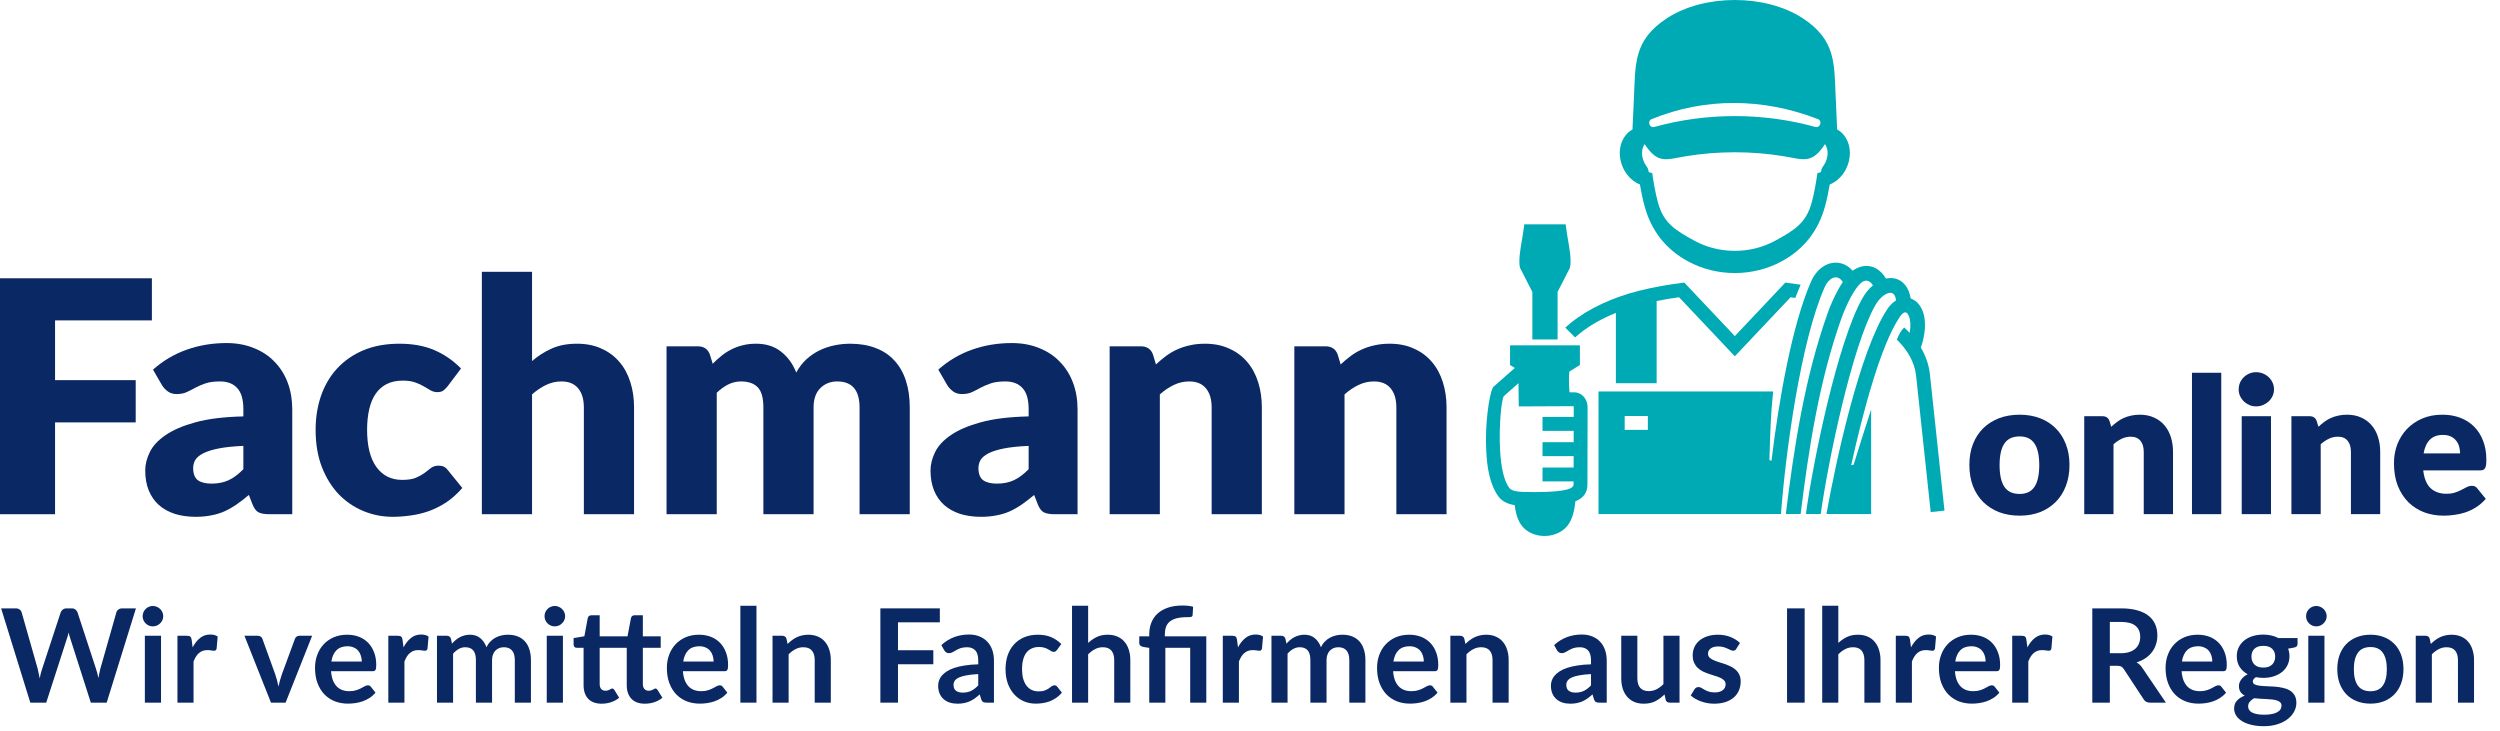 <svg xmlns="http://www.w3.org/2000/svg" width="229" height="67" viewBox="0 0 229 67" fill="none"><path d="M184.997 37.986C185.677 37.986 186.297 38.093 186.857 38.306C187.417 38.52 187.895 38.825 188.293 39.223C188.697 39.621 189.009 40.106 189.228 40.677C189.453 41.242 189.565 41.88 189.565 42.589C189.565 43.304 189.453 43.95 189.228 44.527C189.009 45.098 188.697 45.586 188.293 45.989C187.895 46.387 187.417 46.696 186.857 46.915C186.297 47.129 185.677 47.235 184.997 47.235C184.31 47.235 183.684 47.129 183.119 46.915C182.56 46.696 182.075 46.387 181.666 45.989C181.262 45.586 180.947 45.098 180.722 44.527C180.503 43.95 180.394 43.304 180.394 42.589C180.394 41.88 180.503 41.242 180.722 40.677C180.947 40.106 181.262 39.621 181.666 39.223C182.075 38.825 182.56 38.52 183.119 38.306C183.684 38.093 184.31 37.986 184.997 37.986ZM184.997 45.245C185.614 45.245 186.067 45.029 186.355 44.596C186.649 44.158 186.796 43.495 186.796 42.606C186.796 41.718 186.649 41.057 186.355 40.625C186.067 40.192 185.614 39.976 184.997 39.976C184.362 39.976 183.898 40.192 183.604 40.625C183.31 41.057 183.162 41.718 183.162 42.606C183.162 43.495 183.31 44.158 183.604 44.596C183.898 45.029 184.362 45.245 184.997 45.245Z" fill="#0A2863"></path><path d="M193.39 39.093C193.563 38.932 193.742 38.782 193.927 38.644C194.111 38.505 194.308 38.39 194.515 38.297C194.729 38.199 194.957 38.124 195.199 38.072C195.447 38.015 195.715 37.986 196.003 37.986C196.494 37.986 196.926 38.072 197.301 38.245C197.682 38.413 198.002 38.649 198.262 38.955C198.521 39.255 198.717 39.615 198.85 40.037C198.983 40.452 199.049 40.905 199.049 41.395V47.097H196.367V41.395C196.367 40.957 196.266 40.616 196.064 40.374C195.862 40.126 195.565 40.002 195.173 40.002C194.879 40.002 194.602 40.065 194.342 40.192C194.088 40.313 193.84 40.481 193.598 40.694V47.097H190.916V38.124H192.577C192.912 38.124 193.131 38.274 193.235 38.574L193.39 39.093Z" fill="#0A2863"></path><path d="M203.467 34.144V47.097H200.785V34.144H203.467Z" fill="#0A2863"></path><path d="M208.023 38.124V47.097H205.341V38.124H208.023ZM208.3 35.667C208.3 35.881 208.256 36.082 208.17 36.273C208.083 36.457 207.965 36.622 207.815 36.766C207.665 36.904 207.489 37.017 207.287 37.103C207.091 37.184 206.881 37.224 206.656 37.224C206.437 37.224 206.232 37.184 206.041 37.103C205.851 37.017 205.681 36.904 205.531 36.766C205.387 36.622 205.271 36.457 205.185 36.273C205.104 36.082 205.064 35.881 205.064 35.667C205.064 35.448 205.104 35.243 205.185 35.053C205.271 34.862 205.387 34.695 205.531 34.551C205.681 34.407 205.851 34.294 206.041 34.214C206.232 34.133 206.437 34.092 206.656 34.092C206.881 34.092 207.091 34.133 207.287 34.214C207.489 34.294 207.665 34.407 207.815 34.551C207.965 34.695 208.083 34.862 208.17 35.053C208.256 35.243 208.3 35.448 208.3 35.667Z" fill="#0A2863"></path><path d="M212.368 39.093C212.541 38.932 212.72 38.782 212.905 38.644C213.089 38.505 213.285 38.39 213.493 38.297C213.706 38.199 213.934 38.124 214.176 38.072C214.424 38.015 214.693 37.986 214.981 37.986C215.471 37.986 215.904 38.072 216.279 38.245C216.66 38.413 216.98 38.649 217.239 38.955C217.499 39.255 217.695 39.615 217.828 40.037C217.96 40.452 218.027 40.905 218.027 41.395V47.097H215.345V41.395C215.345 40.957 215.244 40.616 215.042 40.374C214.84 40.126 214.543 40.002 214.15 40.002C213.856 40.002 213.579 40.065 213.32 40.192C213.066 40.313 212.818 40.481 212.576 40.694V47.097H209.894V38.124H211.555C211.889 38.124 212.109 38.274 212.212 38.574L212.368 39.093Z" fill="#0A2863"></path><path d="M225.343 41.533C225.343 41.32 225.315 41.112 225.257 40.91C225.205 40.709 225.116 40.53 224.989 40.374C224.867 40.212 224.706 40.083 224.504 39.985C224.302 39.887 224.057 39.838 223.769 39.838C223.261 39.838 222.863 39.985 222.575 40.279C222.286 40.567 222.096 40.985 222.004 41.533H225.343ZM221.969 43.091C222.055 43.841 222.283 44.386 222.652 44.726C223.022 45.061 223.498 45.228 224.08 45.228C224.392 45.228 224.66 45.191 224.885 45.115C225.11 45.041 225.309 44.957 225.482 44.865C225.661 44.772 225.822 44.689 225.966 44.614C226.116 44.539 226.272 44.501 226.434 44.501C226.647 44.501 226.808 44.579 226.918 44.735L227.697 45.695C227.42 46.012 227.12 46.272 226.797 46.474C226.48 46.67 226.151 46.826 225.811 46.941C225.476 47.051 225.139 47.126 224.798 47.166C224.464 47.212 224.144 47.235 223.838 47.235C223.209 47.235 222.618 47.134 222.064 46.932C221.516 46.725 221.034 46.419 220.619 46.015C220.21 45.611 219.884 45.11 219.641 44.51C219.405 43.91 219.287 43.212 219.287 42.416C219.287 41.816 219.388 41.248 219.59 40.711C219.797 40.175 220.091 39.705 220.472 39.301C220.859 38.897 221.323 38.577 221.865 38.341C222.413 38.104 223.03 37.986 223.717 37.986C224.311 37.986 224.853 38.078 225.343 38.263C225.839 38.447 226.263 38.716 226.615 39.068C226.973 39.419 227.25 39.852 227.446 40.365C227.648 40.873 227.749 41.45 227.749 42.096C227.749 42.298 227.74 42.462 227.723 42.589C227.705 42.716 227.674 42.817 227.628 42.892C227.581 42.967 227.518 43.019 227.437 43.048C227.362 43.076 227.264 43.091 227.143 43.091H221.969Z" fill="#0A2863"></path><path d="M5.043 29.348V34.821H12.43V38.692H5.043V47.102H0V25.491H13.913V29.348H5.043Z" fill="#0A2863"></path><path d="M22.292 40.843C21.372 40.883 20.616 40.962 20.023 41.08C19.429 41.199 18.96 41.347 18.613 41.525C18.267 41.703 18.025 41.906 17.887 42.133C17.758 42.361 17.694 42.608 17.694 42.875C17.694 43.399 17.837 43.77 18.124 43.987C18.411 44.195 18.831 44.299 19.385 44.299C19.978 44.299 20.497 44.195 20.942 43.987C21.387 43.78 21.837 43.444 22.292 42.979V40.843ZM14.015 33.857C14.945 33.036 15.973 32.428 17.101 32.032C18.238 31.627 19.454 31.424 20.749 31.424C21.679 31.424 22.514 31.578 23.256 31.884C24.008 32.181 24.64 32.601 25.155 33.145C25.679 33.679 26.079 34.317 26.356 35.058C26.633 35.8 26.771 36.611 26.771 37.491V47.102H24.665C24.23 47.102 23.899 47.043 23.671 46.924C23.454 46.806 23.271 46.558 23.123 46.183L22.796 45.337C22.411 45.663 22.04 45.95 21.684 46.197C21.328 46.445 20.957 46.657 20.571 46.835C20.196 47.003 19.79 47.127 19.355 47.206C18.93 47.295 18.455 47.34 17.931 47.34C17.229 47.34 16.591 47.251 16.018 47.073C15.444 46.885 14.955 46.613 14.549 46.257C14.154 45.901 13.847 45.461 13.63 44.937C13.412 44.403 13.303 43.79 13.303 43.097C13.303 42.544 13.442 41.985 13.719 41.421C13.996 40.848 14.475 40.329 15.158 39.864C15.84 39.389 16.759 38.994 17.916 38.677C19.073 38.361 20.532 38.183 22.292 38.143V37.491C22.292 36.591 22.104 35.943 21.728 35.548C21.362 35.142 20.838 34.94 20.156 34.94C19.612 34.94 19.167 34.999 18.821 35.118C18.475 35.236 18.163 35.37 17.887 35.518C17.62 35.666 17.358 35.8 17.101 35.919C16.843 36.037 16.537 36.096 16.181 36.096C15.864 36.096 15.598 36.017 15.38 35.859C15.162 35.701 14.984 35.513 14.846 35.296L14.015 33.857Z" fill="#0A2863"></path><path d="M41.013 35.37C40.874 35.538 40.741 35.671 40.612 35.77C40.484 35.869 40.301 35.919 40.064 35.919C39.836 35.919 39.629 35.864 39.441 35.755C39.263 35.647 39.06 35.528 38.833 35.399C38.605 35.261 38.338 35.137 38.032 35.029C37.725 34.92 37.344 34.865 36.889 34.865C36.326 34.865 35.836 34.969 35.421 35.177C35.016 35.385 34.679 35.681 34.413 36.067C34.145 36.453 33.948 36.927 33.819 37.491C33.691 38.044 33.626 38.672 33.626 39.374C33.626 40.848 33.908 41.98 34.472 42.771C35.045 43.562 35.831 43.958 36.83 43.958C37.364 43.958 37.784 43.894 38.091 43.765C38.407 43.627 38.674 43.478 38.892 43.32C39.109 43.152 39.307 42.999 39.485 42.86C39.673 42.722 39.905 42.653 40.182 42.653C40.548 42.653 40.825 42.786 41.013 43.053L42.348 44.699C41.873 45.243 41.374 45.688 40.85 46.034C40.326 46.371 39.787 46.638 39.233 46.835C38.689 47.023 38.14 47.152 37.587 47.221C37.033 47.3 36.494 47.34 35.97 47.34C35.031 47.34 34.131 47.162 33.27 46.806C32.42 46.45 31.668 45.935 31.016 45.263C30.373 44.581 29.859 43.745 29.473 42.756C29.098 41.767 28.91 40.64 28.91 39.374C28.91 38.267 29.073 37.234 29.399 36.275C29.735 35.306 30.225 34.47 30.867 33.768C31.52 33.056 32.321 32.497 33.27 32.092C34.23 31.686 35.337 31.484 36.593 31.484C37.799 31.484 38.857 31.676 39.767 32.062C40.677 32.448 41.498 33.011 42.229 33.753L41.013 35.37Z" fill="#0A2863"></path><path d="M48.736 33.071C49.289 32.596 49.888 32.215 50.53 31.929C51.183 31.632 51.959 31.484 52.859 31.484C53.7 31.484 54.441 31.632 55.084 31.929C55.737 32.215 56.285 32.621 56.73 33.145C57.175 33.659 57.511 34.277 57.739 34.999C57.966 35.711 58.08 36.487 58.08 37.328V47.102H53.482V37.328C53.482 36.576 53.309 35.993 52.963 35.577C52.617 35.152 52.108 34.94 51.435 34.94C50.931 34.94 50.456 35.048 50.011 35.266C49.576 35.474 49.151 35.76 48.736 36.126V47.102H44.138V24.898H48.736V33.071Z" fill="#0A2863"></path><path d="M61.056 47.102V31.721H63.904C64.477 31.721 64.853 31.978 65.031 32.492L65.283 33.323C65.54 33.056 65.807 32.814 66.084 32.596C66.361 32.369 66.658 32.176 66.974 32.018C67.3 31.849 67.647 31.721 68.012 31.632C68.388 31.533 68.799 31.484 69.243 31.484C70.173 31.484 70.939 31.726 71.543 32.21C72.156 32.685 72.62 33.323 72.937 34.124C73.194 33.649 73.505 33.244 73.871 32.907C74.247 32.571 74.647 32.299 75.073 32.092C75.508 31.884 75.963 31.731 76.437 31.632C76.922 31.533 77.401 31.484 77.876 31.484C78.756 31.484 79.537 31.617 80.22 31.884C80.902 32.141 81.471 32.522 81.925 33.026C82.39 33.521 82.741 34.134 82.978 34.865C83.216 35.587 83.334 36.408 83.334 37.328V47.102H78.736V37.328C78.736 35.736 78.054 34.94 76.689 34.94C76.067 34.94 75.547 35.147 75.132 35.563C74.727 35.968 74.524 36.556 74.524 37.328V47.102H69.926V37.328C69.926 36.448 69.753 35.83 69.407 35.474C69.061 35.118 68.551 34.94 67.879 34.94C67.464 34.94 67.068 35.033 66.692 35.221C66.326 35.409 65.98 35.661 65.654 35.978V47.102H61.056Z" fill="#0A2863"></path><path d="M94.224 40.843C93.304 40.883 92.548 40.962 91.955 41.08C91.361 41.199 90.892 41.347 90.546 41.525C90.2 41.703 89.957 41.906 89.819 42.133C89.69 42.361 89.626 42.608 89.626 42.875C89.626 43.399 89.769 43.77 90.056 43.987C90.343 44.195 90.763 44.299 91.317 44.299C91.91 44.299 92.429 44.195 92.874 43.987C93.319 43.78 93.769 43.444 94.224 42.979V40.843ZM85.948 33.857C86.877 33.036 87.905 32.428 89.033 32.032C90.17 31.627 91.386 31.424 92.681 31.424C93.611 31.424 94.447 31.578 95.188 31.884C95.94 32.181 96.573 32.601 97.087 33.145C97.611 33.679 98.011 34.317 98.288 35.058C98.565 35.8 98.704 36.611 98.704 37.491V47.102H96.597C96.162 47.102 95.831 47.043 95.603 46.924C95.386 46.806 95.203 46.558 95.055 46.183L94.728 45.337C94.343 45.663 93.972 45.95 93.616 46.197C93.26 46.445 92.889 46.657 92.504 46.835C92.128 47.003 91.722 47.127 91.287 47.206C90.862 47.295 90.387 47.34 89.863 47.34C89.161 47.34 88.523 47.251 87.95 47.073C87.376 46.885 86.887 46.613 86.481 46.257C86.086 45.901 85.779 45.461 85.562 44.937C85.344 44.403 85.236 43.79 85.236 43.097C85.236 42.544 85.374 41.985 85.651 41.421C85.928 40.848 86.407 40.329 87.09 39.864C87.772 39.389 88.692 38.994 89.848 38.677C91.005 38.361 92.464 38.183 94.224 38.143V37.491C94.224 36.591 94.036 35.943 93.66 35.548C93.294 35.142 92.77 34.94 92.088 34.94C91.544 34.94 91.099 34.999 90.753 35.118C90.407 35.236 90.096 35.37 89.819 35.518C89.552 35.666 89.29 35.8 89.033 35.919C88.776 36.037 88.469 36.096 88.113 36.096C87.797 36.096 87.53 36.017 87.312 35.859C87.094 35.701 86.916 35.513 86.778 35.296L85.948 33.857Z" fill="#0A2863"></path><path d="M105.885 33.382C106.181 33.105 106.488 32.848 106.804 32.611C107.121 32.374 107.457 32.176 107.813 32.018C108.179 31.849 108.569 31.721 108.985 31.632C109.41 31.533 109.87 31.484 110.364 31.484C111.205 31.484 111.946 31.632 112.589 31.929C113.242 32.215 113.791 32.621 114.235 33.145C114.68 33.659 115.017 34.277 115.244 34.999C115.472 35.711 115.585 36.487 115.585 37.328V47.102H110.987V37.328C110.987 36.576 110.814 35.993 110.468 35.577C110.122 35.152 109.613 34.94 108.94 34.94C108.436 34.94 107.961 35.048 107.516 35.266C107.081 35.474 106.656 35.76 106.241 36.126V47.102H101.643V31.721H104.49C105.064 31.721 105.44 31.978 105.618 32.492L105.885 33.382Z" fill="#0A2863"></path><path d="M122.803 33.382C123.1 33.105 123.406 32.848 123.723 32.611C124.039 32.374 124.375 32.176 124.731 32.018C125.097 31.849 125.488 31.721 125.903 31.632C126.328 31.533 126.788 31.484 127.283 31.484C128.123 31.484 128.865 31.632 129.507 31.929C130.16 32.215 130.709 32.621 131.154 33.145C131.599 33.659 131.935 34.277 132.162 34.999C132.39 35.711 132.504 36.487 132.504 37.328V47.102H127.906V37.328C127.906 36.576 127.732 35.993 127.386 35.577C127.04 35.152 126.531 34.94 125.859 34.94C125.354 34.94 124.88 35.048 124.435 35.266C124 35.474 123.574 35.76 123.159 36.126V47.102H118.561V31.721H121.409C121.982 31.721 122.358 31.978 122.536 32.492L122.803 33.382Z" fill="#0A2863"></path><path d="M12.452 55.727L9.771 64.363H8.319L6.432 58.463C6.38 58.319 6.333 58.144 6.289 57.937C6.265 58.036 6.241 58.13 6.217 58.218C6.193 58.305 6.167 58.387 6.139 58.463L4.234 64.363H2.777L0.102 55.727H1.445C1.585 55.727 1.7 55.761 1.792 55.829C1.887 55.892 1.951 55.98 1.983 56.092L3.452 61.258C3.484 61.385 3.514 61.524 3.542 61.676C3.573 61.823 3.605 61.978 3.637 62.142C3.669 61.974 3.703 61.817 3.739 61.67C3.778 61.522 3.82 61.385 3.864 61.258L5.56 56.092C5.592 56 5.654 55.916 5.745 55.841C5.841 55.765 5.956 55.727 6.092 55.727H6.564C6.703 55.727 6.816 55.761 6.904 55.829C6.992 55.897 7.057 55.984 7.101 56.092L8.791 61.258C8.875 61.504 8.95 61.789 9.018 62.112C9.07 61.797 9.128 61.512 9.191 61.258L10.661 56.092C10.684 55.992 10.744 55.906 10.84 55.835C10.939 55.763 11.057 55.727 11.192 55.727H12.452Z" fill="#0A2863"></path><path d="M14.75 58.236V64.363H13.269V58.236H14.75ZM14.953 56.45C14.953 56.577 14.928 56.697 14.876 56.808C14.824 56.92 14.754 57.017 14.667 57.101C14.583 57.184 14.483 57.252 14.368 57.304C14.253 57.352 14.129 57.376 13.998 57.376C13.87 57.376 13.749 57.352 13.633 57.304C13.522 57.252 13.425 57.184 13.341 57.101C13.257 57.017 13.19 56.92 13.138 56.808C13.09 56.697 13.066 56.577 13.066 56.45C13.066 56.319 13.09 56.195 13.138 56.08C13.19 55.964 13.257 55.865 13.341 55.781C13.425 55.697 13.522 55.632 13.633 55.584C13.749 55.532 13.87 55.506 13.998 55.506C14.129 55.506 14.253 55.532 14.368 55.584C14.483 55.632 14.583 55.697 14.667 55.781C14.754 55.865 14.824 55.964 14.876 56.08C14.928 56.195 14.953 56.319 14.953 56.45Z" fill="#0A2863"></path><path d="M17.646 59.299C17.837 58.932 18.064 58.646 18.327 58.439C18.589 58.228 18.9 58.122 19.258 58.122C19.541 58.122 19.768 58.184 19.939 58.307L19.843 59.412C19.824 59.484 19.794 59.536 19.754 59.567C19.718 59.595 19.668 59.609 19.605 59.609C19.545 59.609 19.455 59.599 19.336 59.579C19.22 59.559 19.107 59.55 18.995 59.55C18.832 59.55 18.687 59.573 18.559 59.621C18.432 59.669 18.317 59.739 18.213 59.83C18.114 59.918 18.024 60.025 17.944 60.153C17.869 60.28 17.797 60.425 17.729 60.589V64.363H16.254V58.236H17.12C17.271 58.236 17.377 58.264 17.437 58.319C17.496 58.371 17.536 58.467 17.556 58.606L17.646 59.299Z" fill="#0A2863"></path><path d="M28.591 58.236L26.16 64.363H24.822L22.391 58.236H23.61C23.721 58.236 23.813 58.261 23.884 58.313C23.96 58.365 24.01 58.431 24.034 58.51L25.216 61.783C25.28 61.974 25.336 62.161 25.384 62.344C25.431 62.528 25.473 62.711 25.509 62.894C25.549 62.711 25.593 62.528 25.64 62.344C25.688 62.161 25.746 61.974 25.814 61.783L27.02 58.51C27.048 58.431 27.098 58.365 27.169 58.313C27.241 58.261 27.326 58.236 27.426 58.236H28.591Z" fill="#0A2863"></path><path d="M33.138 60.595C33.138 60.404 33.11 60.224 33.054 60.057C33.002 59.886 32.923 59.737 32.815 59.609C32.708 59.482 32.571 59.382 32.403 59.311C32.24 59.235 32.049 59.197 31.83 59.197C31.404 59.197 31.067 59.319 30.821 59.562C30.578 59.804 30.422 60.149 30.355 60.595H33.138ZM30.325 61.484C30.349 61.799 30.405 62.072 30.492 62.303C30.58 62.53 30.695 62.719 30.839 62.87C30.982 63.017 31.151 63.129 31.346 63.205C31.545 63.276 31.764 63.312 32.003 63.312C32.242 63.312 32.447 63.284 32.618 63.228C32.794 63.173 32.945 63.111 33.072 63.043C33.204 62.976 33.317 62.914 33.413 62.858C33.512 62.802 33.608 62.775 33.699 62.775C33.823 62.775 33.914 62.82 33.974 62.912L34.398 63.449C34.235 63.641 34.052 63.802 33.849 63.933C33.645 64.061 33.432 64.164 33.209 64.244C32.991 64.319 32.766 64.373 32.535 64.405C32.308 64.437 32.087 64.453 31.872 64.453C31.446 64.453 31.05 64.383 30.683 64.244C30.317 64.1 29.998 63.891 29.728 63.617C29.457 63.338 29.244 62.995 29.089 62.589C28.933 62.179 28.856 61.706 28.856 61.168C28.856 60.75 28.923 60.358 29.059 59.992C29.194 59.621 29.387 59.301 29.638 59.03C29.893 58.755 30.201 58.538 30.564 58.379C30.93 58.22 31.342 58.14 31.8 58.14C32.186 58.14 32.543 58.202 32.869 58.325C33.196 58.449 33.476 58.63 33.711 58.869C33.946 59.104 34.129 59.394 34.261 59.741C34.396 60.083 34.464 60.475 34.464 60.917C34.464 61.14 34.44 61.291 34.392 61.371C34.344 61.447 34.253 61.484 34.117 61.484H30.325Z" fill="#0A2863"></path><path d="M36.962 59.299C37.153 58.932 37.38 58.646 37.643 58.439C37.906 58.228 38.217 58.122 38.575 58.122C38.858 58.122 39.084 58.184 39.256 58.307L39.16 59.412C39.14 59.484 39.11 59.536 39.071 59.567C39.035 59.595 38.985 59.609 38.921 59.609C38.861 59.609 38.772 59.599 38.652 59.579C38.537 59.559 38.423 59.55 38.312 59.55C38.149 59.55 38.003 59.573 37.876 59.621C37.749 59.669 37.633 59.739 37.53 59.83C37.43 59.918 37.34 60.025 37.261 60.153C37.185 60.28 37.114 60.425 37.046 60.589V64.363H35.571V58.236H36.437C36.588 58.236 36.694 58.264 36.753 58.319C36.813 58.371 36.853 58.467 36.873 58.606L36.962 59.299Z" fill="#0A2863"></path><path d="M40.027 64.363V58.236H40.928C41.12 58.236 41.245 58.325 41.305 58.504L41.4 58.958C41.508 58.839 41.619 58.729 41.735 58.63C41.854 58.53 41.98 58.445 42.111 58.373C42.246 58.301 42.39 58.246 42.541 58.206C42.696 58.162 42.865 58.14 43.049 58.14C43.435 58.14 43.751 58.246 43.998 58.457C44.249 58.664 44.436 58.94 44.56 59.287C44.655 59.084 44.775 58.91 44.918 58.767C45.061 58.62 45.218 58.5 45.39 58.409C45.561 58.317 45.742 58.249 45.933 58.206C46.128 58.162 46.323 58.14 46.519 58.14C46.857 58.14 47.157 58.192 47.42 58.295C47.683 58.399 47.904 58.55 48.083 58.749C48.262 58.948 48.398 59.191 48.489 59.478C48.585 59.764 48.633 60.093 48.633 60.463V64.363H47.157V60.463C47.157 60.073 47.072 59.78 46.901 59.585C46.73 59.386 46.479 59.287 46.148 59.287C45.997 59.287 45.855 59.313 45.724 59.364C45.597 59.416 45.483 59.492 45.384 59.591C45.288 59.687 45.212 59.808 45.157 59.956C45.101 60.103 45.073 60.272 45.073 60.463V64.363H43.592V60.463C43.592 60.053 43.508 59.755 43.341 59.567C43.178 59.38 42.937 59.287 42.619 59.287C42.404 59.287 42.203 59.34 42.015 59.448C41.832 59.551 41.661 59.695 41.502 59.878V64.363H40.027Z" fill="#0A2863"></path><path d="M51.564 58.236V64.363H50.083V58.236H51.564ZM51.767 56.45C51.767 56.577 51.741 56.697 51.689 56.808C51.637 56.92 51.568 57.017 51.48 57.101C51.397 57.184 51.297 57.252 51.181 57.304C51.066 57.352 50.943 57.376 50.811 57.376C50.684 57.376 50.562 57.352 50.447 57.304C50.335 57.252 50.238 57.184 50.154 57.101C50.071 57.017 50.003 56.92 49.951 56.808C49.903 56.697 49.88 56.577 49.88 56.45C49.88 56.319 49.903 56.195 49.951 56.08C50.003 55.964 50.071 55.865 50.154 55.781C50.238 55.697 50.335 55.632 50.447 55.584C50.562 55.532 50.684 55.506 50.811 55.506C50.943 55.506 51.066 55.532 51.181 55.584C51.297 55.632 51.397 55.697 51.48 55.781C51.568 55.865 51.637 55.964 51.689 56.08C51.741 56.195 51.767 56.319 51.767 56.45Z" fill="#0A2863"></path><path d="M55.11 64.459C54.577 64.459 54.166 64.309 53.88 64.011C53.597 63.708 53.456 63.292 53.456 62.763V59.34H52.829C52.749 59.34 52.681 59.315 52.626 59.263C52.57 59.211 52.542 59.133 52.542 59.03V58.445L53.528 58.283L53.838 56.611C53.858 56.532 53.896 56.47 53.952 56.426C54.007 56.382 54.079 56.36 54.166 56.36H54.931V58.289H57.481L57.798 56.611C57.818 56.532 57.853 56.47 57.905 56.426C57.961 56.382 58.035 56.36 58.126 56.36H58.885V58.289H60.521V59.34H58.885V62.661C58.885 62.852 58.932 63.002 59.028 63.109C59.123 63.217 59.253 63.27 59.416 63.27C59.504 63.27 59.579 63.26 59.643 63.24C59.707 63.217 59.761 63.193 59.804 63.169C59.852 63.145 59.894 63.123 59.93 63.103C59.966 63.079 60.001 63.067 60.037 63.067C60.081 63.067 60.117 63.079 60.145 63.103C60.173 63.123 60.203 63.155 60.234 63.199L60.676 63.915C60.461 64.094 60.214 64.23 59.936 64.321C59.657 64.413 59.368 64.459 59.07 64.459C58.536 64.459 58.126 64.309 57.84 64.011C57.553 63.708 57.41 63.292 57.41 62.763V59.34H54.931V62.661C54.931 62.852 54.977 63.002 55.068 63.109C55.164 63.217 55.293 63.27 55.456 63.27C55.548 63.27 55.624 63.26 55.684 63.24C55.747 63.217 55.801 63.193 55.845 63.169C55.892 63.145 55.934 63.123 55.97 63.103C56.006 63.079 56.042 63.067 56.078 63.067C56.121 63.067 56.157 63.079 56.185 63.103C56.213 63.123 56.243 63.155 56.275 63.199L56.717 63.915C56.502 64.094 56.255 64.23 55.976 64.321C55.697 64.413 55.409 64.459 55.11 64.459Z" fill="#0A2863"></path><path d="M65.367 60.595C65.367 60.404 65.339 60.224 65.284 60.057C65.232 59.886 65.152 59.737 65.045 59.609C64.937 59.482 64.8 59.382 64.632 59.311C64.469 59.235 64.278 59.197 64.059 59.197C63.633 59.197 63.297 59.319 63.05 59.562C62.807 59.804 62.652 60.149 62.584 60.595H65.367ZM62.554 61.484C62.578 61.799 62.634 62.072 62.721 62.303C62.809 62.53 62.925 62.719 63.068 62.87C63.211 63.017 63.38 63.129 63.575 63.205C63.775 63.276 63.993 63.312 64.232 63.312C64.471 63.312 64.676 63.284 64.847 63.228C65.023 63.173 65.174 63.111 65.301 63.043C65.433 62.976 65.546 62.914 65.642 62.858C65.741 62.802 65.837 62.775 65.928 62.775C66.052 62.775 66.144 62.82 66.203 62.912L66.627 63.449C66.464 63.641 66.281 63.802 66.078 63.933C65.875 64.061 65.662 64.164 65.439 64.244C65.22 64.319 64.995 64.373 64.764 64.405C64.537 64.437 64.316 64.453 64.101 64.453C63.675 64.453 63.279 64.383 62.913 64.244C62.546 64.1 62.228 63.891 61.957 63.617C61.686 63.338 61.473 62.995 61.318 62.589C61.163 62.179 61.085 61.706 61.085 61.168C61.085 60.75 61.153 60.358 61.288 59.992C61.423 59.621 61.617 59.301 61.867 59.03C62.122 58.755 62.431 58.538 62.793 58.379C63.159 58.22 63.572 58.14 64.029 58.14C64.416 58.14 64.772 58.202 65.098 58.325C65.425 58.449 65.706 58.63 65.941 58.869C66.175 59.104 66.359 59.394 66.49 59.741C66.625 60.083 66.693 60.475 66.693 60.917C66.693 61.14 66.669 61.291 66.621 61.371C66.573 61.447 66.482 61.484 66.347 61.484H62.554Z" fill="#0A2863"></path><path d="M69.293 55.488V64.363H67.818V55.488H69.293Z" fill="#0A2863"></path><path d="M72.142 58.988C72.266 58.865 72.395 58.751 72.531 58.648C72.67 58.54 72.815 58.451 72.967 58.379C73.122 58.303 73.287 58.246 73.462 58.206C73.637 58.162 73.829 58.14 74.036 58.14C74.37 58.14 74.667 58.198 74.925 58.313C75.184 58.425 75.399 58.584 75.57 58.791C75.746 58.994 75.877 59.239 75.965 59.526C76.056 59.808 76.102 60.121 76.102 60.463V64.363H74.627V60.463C74.627 60.089 74.541 59.8 74.37 59.597C74.199 59.39 73.938 59.287 73.588 59.287C73.333 59.287 73.094 59.344 72.871 59.46C72.648 59.575 72.437 59.733 72.238 59.932V64.363H70.763V58.236H71.665C71.856 58.236 71.981 58.325 72.041 58.504L72.142 58.988Z" fill="#0A2863"></path><path d="M82.255 57.005V59.562H85.492V60.846H82.255V64.363H80.642V55.727H86.089V57.005H82.255Z" fill="#0A2863"></path><path d="M89.607 61.747C89.181 61.767 88.823 61.805 88.532 61.861C88.241 61.913 88.008 61.98 87.833 62.064C87.658 62.147 87.533 62.245 87.457 62.356C87.381 62.468 87.344 62.589 87.344 62.721C87.344 62.98 87.419 63.165 87.57 63.276C87.726 63.388 87.927 63.443 88.174 63.443C88.476 63.443 88.737 63.39 88.956 63.282C89.179 63.171 89.396 63.004 89.607 62.781V61.747ZM86.227 59.09C86.931 58.445 87.779 58.122 88.771 58.122C89.129 58.122 89.45 58.182 89.732 58.301C90.015 58.417 90.254 58.58 90.449 58.791C90.644 58.998 90.791 59.247 90.891 59.538C90.995 59.828 91.046 60.147 91.046 60.493V64.363H90.377C90.238 64.363 90.13 64.343 90.055 64.303C89.979 64.26 89.919 64.174 89.876 64.047L89.744 63.605C89.589 63.744 89.438 63.867 89.29 63.975C89.143 64.079 88.99 64.166 88.831 64.238C88.671 64.309 88.5 64.363 88.317 64.399C88.138 64.439 87.939 64.459 87.72 64.459C87.461 64.459 87.222 64.425 87.003 64.357C86.784 64.285 86.595 64.18 86.436 64.041C86.276 63.901 86.153 63.728 86.065 63.521C85.978 63.314 85.934 63.073 85.934 62.798C85.934 62.643 85.96 62.49 86.012 62.339C86.063 62.183 86.147 62.036 86.263 61.897C86.382 61.757 86.535 61.626 86.722 61.502C86.909 61.379 87.138 61.272 87.409 61.18C87.684 61.088 88.002 61.015 88.365 60.959C88.727 60.899 89.141 60.863 89.607 60.852V60.493C89.607 60.083 89.519 59.78 89.344 59.585C89.169 59.386 88.916 59.287 88.586 59.287C88.347 59.287 88.148 59.315 87.989 59.37C87.833 59.426 87.696 59.49 87.576 59.562C87.457 59.629 87.347 59.691 87.248 59.747C87.152 59.802 87.045 59.83 86.925 59.83C86.822 59.83 86.734 59.804 86.663 59.753C86.591 59.697 86.533 59.633 86.489 59.562L86.227 59.09Z" fill="#0A2863"></path><path d="M96.825 59.532C96.781 59.587 96.738 59.631 96.694 59.663C96.654 59.695 96.594 59.711 96.515 59.711C96.439 59.711 96.365 59.689 96.294 59.645C96.222 59.597 96.136 59.545 96.037 59.49C95.937 59.43 95.818 59.378 95.678 59.334C95.543 59.287 95.374 59.263 95.171 59.263C94.912 59.263 94.685 59.311 94.49 59.406C94.295 59.498 94.132 59.631 94 59.806C93.873 59.981 93.777 60.194 93.714 60.445C93.65 60.692 93.618 60.973 93.618 61.287C93.618 61.614 93.652 61.905 93.72 62.159C93.791 62.414 93.893 62.629 94.024 62.804C94.156 62.976 94.315 63.107 94.502 63.199C94.689 63.286 94.9 63.33 95.135 63.33C95.37 63.33 95.559 63.302 95.702 63.246C95.85 63.187 95.973 63.123 96.073 63.055C96.172 62.984 96.258 62.92 96.329 62.864C96.405 62.804 96.489 62.775 96.58 62.775C96.7 62.775 96.789 62.82 96.849 62.912L97.273 63.449C97.11 63.641 96.933 63.802 96.742 63.933C96.55 64.061 96.351 64.164 96.144 64.244C95.941 64.319 95.73 64.373 95.511 64.405C95.296 64.437 95.081 64.453 94.866 64.453C94.488 64.453 94.132 64.383 93.797 64.244C93.463 64.1 93.17 63.893 92.919 63.623C92.668 63.352 92.469 63.021 92.322 62.631C92.179 62.237 92.107 61.789 92.107 61.287C92.107 60.837 92.171 60.422 92.298 60.039C92.43 59.653 92.621 59.321 92.872 59.042C93.122 58.759 93.433 58.538 93.803 58.379C94.174 58.22 94.6 58.14 95.081 58.14C95.539 58.14 95.939 58.214 96.282 58.361C96.628 58.508 96.939 58.719 97.213 58.994L96.825 59.532Z" fill="#0A2863"></path><path d="M99.673 58.893C99.912 58.67 100.175 58.488 100.461 58.349C100.748 58.21 101.084 58.14 101.471 58.14C101.805 58.14 102.102 58.198 102.361 58.313C102.619 58.425 102.834 58.584 103.006 58.791C103.181 58.994 103.312 59.239 103.4 59.526C103.491 59.808 103.537 60.121 103.537 60.463V64.363H102.062V60.463C102.062 60.089 101.976 59.8 101.805 59.597C101.634 59.39 101.373 59.287 101.023 59.287C100.768 59.287 100.529 59.344 100.306 59.46C100.083 59.575 99.872 59.733 99.673 59.932V64.363H98.198V55.488H99.673V58.893Z" fill="#0A2863"></path><path d="M105.271 64.363V59.346L104.739 59.263C104.624 59.239 104.53 59.199 104.459 59.143C104.391 59.084 104.357 59 104.357 58.893V58.289H105.271V58.092C105.271 57.718 105.333 57.372 105.456 57.053C105.58 56.731 105.767 56.452 106.018 56.217C106.268 55.982 106.585 55.799 106.967 55.667C107.353 55.532 107.807 55.465 108.329 55.465C108.496 55.465 108.665 55.474 108.836 55.494C109.012 55.51 109.163 55.538 109.29 55.578L109.243 56.342C109.235 56.434 109.185 56.49 109.093 56.51C109.002 56.526 108.888 56.533 108.753 56.533C108.367 56.533 108.042 56.567 107.779 56.635C107.521 56.703 107.31 56.804 107.146 56.94C106.987 57.071 106.872 57.238 106.8 57.441C106.732 57.64 106.698 57.873 106.698 58.14V58.289H110.497V64.363H109.022V59.34H106.746V64.363H105.271Z" fill="#0A2863"></path><path d="M113.4 59.299C113.591 58.932 113.818 58.646 114.081 58.439C114.344 58.228 114.654 58.122 115.013 58.122C115.296 58.122 115.522 58.184 115.694 58.307L115.598 59.412C115.578 59.484 115.548 59.536 115.509 59.567C115.473 59.595 115.423 59.609 115.359 59.609C115.299 59.609 115.21 59.599 115.09 59.579C114.975 59.559 114.862 59.55 114.75 59.55C114.587 59.55 114.441 59.573 114.314 59.621C114.187 59.669 114.071 59.739 113.968 59.83C113.868 59.918 113.779 60.025 113.699 60.153C113.623 60.28 113.552 60.425 113.484 60.589V64.363H112.009V58.236H112.875C113.026 58.236 113.132 58.264 113.191 58.319C113.251 58.371 113.291 58.467 113.311 58.606L113.4 59.299Z" fill="#0A2863"></path><path d="M116.465 64.363V58.236H117.366C117.558 58.236 117.683 58.325 117.743 58.504L117.838 58.958C117.946 58.839 118.057 58.729 118.173 58.63C118.292 58.53 118.418 58.445 118.549 58.373C118.684 58.301 118.828 58.246 118.979 58.206C119.134 58.162 119.303 58.14 119.487 58.14C119.873 58.14 120.189 58.246 120.436 58.457C120.687 58.664 120.874 58.94 120.998 59.287C121.093 59.084 121.213 58.91 121.356 58.767C121.499 58.62 121.657 58.5 121.828 58.409C121.999 58.317 122.18 58.249 122.371 58.206C122.566 58.162 122.761 58.14 122.956 58.14C123.295 58.14 123.596 58.192 123.858 58.295C124.121 58.399 124.342 58.55 124.521 58.749C124.7 58.948 124.836 59.191 124.927 59.478C125.023 59.764 125.071 60.093 125.071 60.463V64.363H123.596V60.463C123.596 60.073 123.51 59.78 123.339 59.585C123.168 59.386 122.917 59.287 122.586 59.287C122.435 59.287 122.294 59.313 122.162 59.364C122.035 59.416 121.921 59.492 121.822 59.591C121.726 59.687 121.651 59.808 121.595 59.956C121.539 60.103 121.511 60.272 121.511 60.463V64.363H120.03V60.463C120.03 60.053 119.946 59.755 119.779 59.567C119.616 59.38 119.375 59.287 119.057 59.287C118.842 59.287 118.641 59.34 118.453 59.448C118.27 59.551 118.099 59.695 117.94 59.878V64.363H116.465Z" fill="#0A2863"></path><path d="M130.421 60.595C130.421 60.404 130.393 60.224 130.337 60.057C130.285 59.886 130.206 59.737 130.098 59.609C129.991 59.482 129.853 59.382 129.686 59.311C129.523 59.235 129.332 59.197 129.113 59.197C128.687 59.197 128.35 59.319 128.103 59.562C127.86 59.804 127.705 60.149 127.637 60.595H130.421ZM127.608 61.484C127.631 61.799 127.687 62.072 127.775 62.303C127.862 62.53 127.978 62.719 128.121 62.87C128.265 63.017 128.434 63.129 128.629 63.205C128.828 63.276 129.047 63.312 129.286 63.312C129.525 63.312 129.73 63.284 129.901 63.228C130.076 63.173 130.227 63.111 130.355 63.043C130.486 62.976 130.6 62.914 130.695 62.858C130.795 62.802 130.89 62.775 130.982 62.775C131.105 62.775 131.197 62.82 131.257 62.912L131.681 63.449C131.517 63.641 131.334 63.802 131.131 63.933C130.928 64.061 130.715 64.164 130.492 64.244C130.273 64.319 130.048 64.373 129.817 64.405C129.59 64.437 129.369 64.453 129.154 64.453C128.728 64.453 128.332 64.383 127.966 64.244C127.6 64.1 127.281 63.891 127.01 63.617C126.74 63.338 126.527 62.995 126.371 62.589C126.216 62.179 126.138 61.706 126.138 61.168C126.138 60.75 126.206 60.358 126.341 59.992C126.477 59.621 126.67 59.301 126.921 59.03C127.176 58.755 127.484 58.538 127.846 58.379C128.213 58.22 128.625 58.14 129.083 58.14C129.469 58.14 129.825 58.202 130.152 58.325C130.478 58.449 130.759 58.63 130.994 58.869C131.229 59.104 131.412 59.394 131.543 59.741C131.679 60.083 131.746 60.475 131.746 60.917C131.746 61.14 131.722 61.291 131.675 61.371C131.627 61.447 131.535 61.484 131.4 61.484H127.608Z" fill="#0A2863"></path><path d="M134.233 58.988C134.356 58.865 134.486 58.751 134.621 58.648C134.761 58.54 134.906 58.451 135.057 58.379C135.212 58.303 135.378 58.246 135.553 58.206C135.728 58.162 135.919 58.14 136.126 58.14C136.461 58.14 136.757 58.198 137.016 58.313C137.275 58.425 137.49 58.584 137.661 58.791C137.836 58.994 137.968 59.239 138.055 59.526C138.147 59.808 138.193 60.121 138.193 60.463V64.363H136.717V60.463C136.717 60.089 136.632 59.8 136.461 59.597C136.289 59.39 136.029 59.287 135.678 59.287C135.423 59.287 135.185 59.344 134.962 59.46C134.739 59.575 134.528 59.733 134.329 59.932V64.363H132.853V58.236H133.755C133.946 58.236 134.072 58.325 134.131 58.504L134.233 58.988Z" fill="#0A2863"></path><path d="M145.737 61.747C145.311 61.767 144.953 61.805 144.662 61.861C144.371 61.913 144.138 61.98 143.963 62.064C143.788 62.147 143.663 62.245 143.587 62.356C143.511 62.468 143.473 62.589 143.473 62.721C143.473 62.98 143.549 63.165 143.7 63.276C143.856 63.388 144.057 63.443 144.304 63.443C144.606 63.443 144.867 63.39 145.086 63.282C145.309 63.171 145.526 63.004 145.737 62.781V61.747ZM142.357 59.09C143.061 58.445 143.909 58.122 144.901 58.122C145.259 58.122 145.58 58.182 145.862 58.301C146.145 58.417 146.384 58.58 146.579 58.791C146.774 58.998 146.921 59.247 147.021 59.538C147.125 59.828 147.176 60.147 147.176 60.493V64.363H146.507C146.368 64.363 146.261 64.343 146.185 64.303C146.109 64.26 146.05 64.174 146.006 64.047L145.874 63.605C145.719 63.744 145.568 63.867 145.42 63.975C145.273 64.079 145.12 64.166 144.961 64.238C144.801 64.309 144.63 64.363 144.447 64.399C144.268 64.439 144.069 64.459 143.85 64.459C143.591 64.459 143.352 64.425 143.133 64.357C142.914 64.285 142.725 64.18 142.566 64.041C142.406 63.901 142.283 63.728 142.195 63.521C142.108 63.314 142.064 63.073 142.064 62.798C142.064 62.643 142.09 62.49 142.142 62.339C142.193 62.183 142.277 62.036 142.392 61.897C142.512 61.757 142.665 61.626 142.852 61.502C143.039 61.379 143.268 61.272 143.539 61.18C143.814 61.088 144.132 61.015 144.495 60.959C144.857 60.899 145.271 60.863 145.737 60.852V60.493C145.737 60.083 145.649 59.78 145.474 59.585C145.299 59.386 145.046 59.287 144.716 59.287C144.477 59.287 144.278 59.315 144.118 59.37C143.963 59.426 143.826 59.49 143.706 59.562C143.587 59.629 143.477 59.691 143.378 59.747C143.282 59.802 143.175 59.83 143.055 59.83C142.952 59.83 142.864 59.804 142.793 59.753C142.721 59.697 142.663 59.633 142.619 59.562L142.357 59.09Z" fill="#0A2863"></path><path d="M153.845 58.236V64.363H152.943C152.748 64.363 152.625 64.274 152.573 64.094L152.471 63.605C152.221 63.859 151.944 64.067 151.641 64.226C151.339 64.381 150.982 64.459 150.572 64.459C150.238 64.459 149.941 64.403 149.682 64.291C149.428 64.176 149.213 64.015 149.037 63.808C148.862 63.601 148.729 63.356 148.637 63.073C148.55 62.786 148.506 62.472 148.506 62.13V58.236H149.981V62.13C149.981 62.504 150.067 62.794 150.238 63.002C150.413 63.205 150.674 63.306 151.02 63.306C151.275 63.306 151.514 63.25 151.737 63.139C151.96 63.023 152.171 62.866 152.37 62.667V58.236H153.845Z" fill="#0A2863"></path><path d="M159.046 59.43C159.007 59.494 158.965 59.54 158.921 59.567C158.877 59.591 158.821 59.603 158.754 59.603C158.682 59.603 158.604 59.583 158.521 59.544C158.441 59.504 158.348 59.46 158.24 59.412C158.133 59.36 158.009 59.315 157.87 59.275C157.734 59.235 157.573 59.215 157.386 59.215C157.095 59.215 156.866 59.277 156.699 59.4C156.536 59.524 156.454 59.685 156.454 59.884C156.454 60.015 156.496 60.127 156.58 60.218C156.667 60.306 156.781 60.384 156.92 60.451C157.064 60.519 157.225 60.581 157.404 60.636C157.583 60.688 157.764 60.746 157.947 60.81C158.135 60.873 158.318 60.947 158.497 61.031C158.676 61.11 158.835 61.214 158.975 61.341C159.118 61.465 159.231 61.614 159.315 61.789C159.403 61.964 159.447 62.175 159.447 62.422C159.447 62.717 159.393 62.989 159.285 63.24C159.182 63.487 159.026 63.702 158.819 63.885C158.612 64.064 158.356 64.206 158.049 64.309C157.746 64.409 157.396 64.459 156.998 64.459C156.787 64.459 156.58 64.439 156.377 64.399C156.178 64.363 155.985 64.311 155.797 64.244C155.614 64.176 155.443 64.096 155.284 64.005C155.129 63.913 154.991 63.814 154.872 63.706L155.212 63.145C155.256 63.077 155.308 63.025 155.367 62.989C155.427 62.954 155.503 62.936 155.594 62.936C155.686 62.936 155.772 62.962 155.851 63.013C155.935 63.065 156.03 63.121 156.138 63.181C156.245 63.24 156.371 63.296 156.514 63.348C156.661 63.4 156.847 63.425 157.07 63.425C157.245 63.425 157.394 63.406 157.517 63.366C157.645 63.322 157.748 63.266 157.828 63.199C157.912 63.131 157.971 63.053 158.007 62.966C158.047 62.874 158.067 62.781 158.067 62.685C158.067 62.542 158.023 62.424 157.936 62.333C157.852 62.241 157.738 62.161 157.595 62.094C157.456 62.026 157.294 61.966 157.111 61.914C156.932 61.859 156.747 61.799 156.556 61.735C156.369 61.672 156.184 61.598 156.001 61.514C155.821 61.427 155.66 61.317 155.517 61.186C155.377 61.054 155.264 60.893 155.176 60.702C155.093 60.511 155.051 60.28 155.051 60.009C155.051 59.758 155.101 59.52 155.2 59.293C155.3 59.066 155.445 58.869 155.636 58.701C155.831 58.53 156.072 58.395 156.359 58.295C156.649 58.192 156.984 58.14 157.362 58.14C157.784 58.14 158.168 58.21 158.515 58.349C158.861 58.488 159.15 58.672 159.381 58.898L159.046 59.43Z" fill="#0A2863"></path><path d="M165.307 64.363H163.694V55.727H165.307V64.363Z" fill="#0A2863"></path><path d="M168.389 58.893C168.628 58.67 168.891 58.488 169.177 58.349C169.464 58.21 169.801 58.14 170.187 58.14C170.521 58.14 170.818 58.198 171.077 58.313C171.335 58.425 171.55 58.584 171.722 58.791C171.897 58.994 172.028 59.239 172.116 59.526C172.207 59.808 172.253 60.121 172.253 60.463V64.363H170.778V60.463C170.778 60.089 170.692 59.8 170.521 59.597C170.35 59.39 170.089 59.287 169.739 59.287C169.484 59.287 169.245 59.344 169.022 59.46C168.799 59.575 168.588 59.733 168.389 59.932V64.363H166.914V55.488H168.389V58.893Z" fill="#0A2863"></path><path d="M175.048 59.299C175.239 58.932 175.466 58.646 175.728 58.439C175.991 58.228 176.302 58.122 176.66 58.122C176.943 58.122 177.17 58.184 177.341 58.307L177.245 59.412C177.226 59.484 177.196 59.536 177.156 59.567C177.12 59.595 177.07 59.609 177.007 59.609C176.947 59.609 176.857 59.599 176.738 59.579C176.622 59.559 176.509 59.55 176.397 59.55C176.234 59.55 176.089 59.573 175.961 59.621C175.834 59.669 175.719 59.739 175.615 59.83C175.515 59.918 175.426 60.025 175.346 60.153C175.271 60.28 175.199 60.425 175.131 60.589V64.363H173.656V58.236H174.522C174.673 58.236 174.779 58.264 174.839 58.319C174.898 58.371 174.938 58.467 174.958 58.606L175.048 59.299Z" fill="#0A2863"></path><path d="M181.885 60.595C181.885 60.404 181.857 60.224 181.801 60.057C181.749 59.886 181.67 59.737 181.562 59.609C181.455 59.482 181.317 59.382 181.15 59.311C180.987 59.235 180.796 59.197 180.577 59.197C180.151 59.197 179.814 59.319 179.567 59.562C179.325 59.804 179.169 60.149 179.102 60.595H181.885ZM179.072 61.484C179.096 61.799 179.151 62.072 179.239 62.303C179.327 62.53 179.442 62.719 179.585 62.87C179.729 63.017 179.898 63.129 180.093 63.205C180.292 63.276 180.511 63.312 180.75 63.312C180.989 63.312 181.194 63.284 181.365 63.228C181.54 63.173 181.692 63.111 181.819 63.043C181.95 62.976 182.064 62.914 182.159 62.858C182.259 62.802 182.355 62.775 182.446 62.775C182.57 62.775 182.661 62.82 182.721 62.912L183.145 63.449C182.982 63.641 182.798 63.802 182.595 63.933C182.392 64.061 182.179 64.164 181.956 64.244C181.737 64.319 181.512 64.373 181.281 64.405C181.055 64.437 180.834 64.453 180.619 64.453C180.193 64.453 179.796 64.383 179.43 64.244C179.064 64.1 178.745 63.891 178.475 63.617C178.204 63.338 177.991 62.995 177.835 62.589C177.68 62.179 177.603 61.706 177.603 61.168C177.603 60.75 177.67 60.358 177.806 59.992C177.941 59.621 178.134 59.301 178.385 59.03C178.64 58.755 178.948 58.538 179.311 58.379C179.677 58.22 180.089 58.14 180.547 58.14C180.933 58.14 181.289 58.202 181.616 58.325C181.942 58.449 182.223 58.63 182.458 58.869C182.693 59.104 182.876 59.394 183.007 59.741C183.143 60.083 183.211 60.475 183.211 60.917C183.211 61.14 183.187 61.291 183.139 61.371C183.091 61.447 182.999 61.484 182.864 61.484H179.072Z" fill="#0A2863"></path><path d="M185.709 59.299C185.9 58.932 186.127 58.646 186.39 58.439C186.653 58.228 186.963 58.122 187.322 58.122C187.604 58.122 187.831 58.184 188.002 58.307L187.907 59.412C187.887 59.484 187.857 59.536 187.817 59.567C187.781 59.595 187.732 59.609 187.668 59.609C187.608 59.609 187.519 59.599 187.399 59.579C187.284 59.559 187.17 59.55 187.059 59.55C186.896 59.55 186.75 59.573 186.623 59.621C186.495 59.669 186.38 59.739 186.276 59.83C186.177 59.918 186.087 60.025 186.008 60.153C185.932 60.28 185.86 60.425 185.793 60.589V64.363H184.318V58.236H185.184C185.335 58.236 185.44 58.264 185.5 58.319C185.56 58.371 185.6 58.467 185.62 58.606L185.709 59.299Z" fill="#0A2863"></path><path d="M194.264 59.836C194.567 59.836 194.829 59.798 195.052 59.723C195.279 59.647 195.464 59.544 195.608 59.412C195.755 59.277 195.865 59.117 195.936 58.934C196.008 58.751 196.044 58.55 196.044 58.331C196.044 57.893 195.898 57.557 195.608 57.322C195.321 57.087 194.881 56.969 194.288 56.969H193.261V59.836H194.264ZM198.397 64.363H196.946C196.671 64.363 196.472 64.256 196.348 64.041L194.533 61.276C194.465 61.172 194.389 61.098 194.306 61.054C194.226 61.011 194.107 60.989 193.948 60.989H193.261V64.363H191.654V55.727H194.288C194.873 55.727 195.375 55.789 195.793 55.912C196.215 56.032 196.559 56.201 196.826 56.42C197.097 56.639 197.296 56.902 197.423 57.208C197.551 57.511 197.615 57.845 197.615 58.212C197.615 58.502 197.571 58.777 197.483 59.036C197.4 59.295 197.276 59.53 197.113 59.741C196.954 59.952 196.755 60.137 196.516 60.296C196.281 60.455 196.012 60.581 195.709 60.672C195.813 60.732 195.908 60.804 195.996 60.887C196.084 60.967 196.163 61.062 196.235 61.174L198.397 64.363Z" fill="#0A2863"></path><path d="M202.648 60.595C202.648 60.404 202.62 60.224 202.564 60.057C202.512 59.886 202.433 59.737 202.325 59.609C202.218 59.482 202.08 59.382 201.913 59.311C201.75 59.235 201.559 59.197 201.34 59.197C200.914 59.197 200.577 59.319 200.33 59.562C200.088 59.804 199.932 60.149 199.865 60.595H202.648ZM199.835 61.484C199.859 61.799 199.914 62.072 200.002 62.303C200.09 62.53 200.205 62.719 200.348 62.87C200.492 63.017 200.661 63.129 200.856 63.205C201.055 63.276 201.274 63.312 201.513 63.312C201.752 63.312 201.957 63.284 202.128 63.228C202.303 63.173 202.455 63.111 202.582 63.043C202.713 62.976 202.827 62.914 202.922 62.858C203.022 62.802 203.117 62.775 203.209 62.775C203.332 62.775 203.424 62.82 203.484 62.912L203.908 63.449C203.745 63.641 203.561 63.802 203.358 63.933C203.155 64.061 202.942 64.164 202.719 64.244C202.5 64.319 202.275 64.373 202.044 64.405C201.818 64.437 201.597 64.453 201.382 64.453C200.956 64.453 200.559 64.383 200.193 64.244C199.827 64.1 199.508 63.891 199.237 63.617C198.967 63.338 198.754 62.995 198.598 62.589C198.443 62.179 198.366 61.706 198.366 61.168C198.366 60.75 198.433 60.358 198.569 59.992C198.704 59.621 198.897 59.301 199.148 59.03C199.403 58.755 199.711 58.538 200.074 58.379C200.44 58.22 200.852 58.14 201.31 58.14C201.696 58.14 202.052 58.202 202.379 58.325C202.705 58.449 202.986 58.63 203.221 58.869C203.456 59.104 203.639 59.394 203.77 59.741C203.906 60.083 203.973 60.475 203.973 60.917C203.973 61.14 203.95 61.291 203.902 61.371C203.854 61.447 203.762 61.484 203.627 61.484H199.835Z" fill="#0A2863"></path><path d="M207.32 61.15C207.503 61.15 207.663 61.126 207.798 61.078C207.933 61.027 208.045 60.957 208.132 60.869C208.224 60.782 208.292 60.676 208.335 60.553C208.383 60.429 208.407 60.294 208.407 60.147C208.407 59.844 208.315 59.605 208.132 59.43C207.953 59.251 207.682 59.161 207.32 59.161C206.958 59.161 206.685 59.251 206.502 59.43C206.323 59.605 206.233 59.844 206.233 60.147C206.233 60.29 206.255 60.423 206.299 60.547C206.347 60.67 206.414 60.778 206.502 60.869C206.593 60.957 206.707 61.027 206.842 61.078C206.982 61.126 207.141 61.15 207.32 61.15ZM208.986 64.638C208.986 64.518 208.951 64.421 208.879 64.345C208.807 64.27 208.71 64.212 208.586 64.172C208.463 64.128 208.317 64.096 208.15 64.076C207.987 64.057 207.812 64.043 207.625 64.035C207.442 64.023 207.25 64.013 207.051 64.005C206.856 63.997 206.665 63.981 206.478 63.957C206.315 64.049 206.181 64.156 206.078 64.279C205.978 64.403 205.929 64.546 205.929 64.71C205.929 64.817 205.954 64.917 206.006 65.008C206.062 65.104 206.148 65.185 206.263 65.253C206.382 65.321 206.536 65.373 206.723 65.408C206.91 65.448 207.139 65.468 207.41 65.468C207.684 65.468 207.921 65.446 208.12 65.402C208.319 65.362 208.483 65.305 208.61 65.229C208.741 65.157 208.837 65.07 208.897 64.966C208.956 64.867 208.986 64.757 208.986 64.638ZM210.456 58.445V58.994C210.456 59.169 210.35 59.277 210.139 59.317L209.59 59.418C209.673 59.629 209.715 59.86 209.715 60.111C209.715 60.413 209.653 60.688 209.53 60.935C209.41 61.178 209.243 61.385 209.028 61.556C208.813 61.727 208.558 61.861 208.264 61.956C207.973 62.048 207.659 62.094 207.32 62.094C207.201 62.094 207.085 62.088 206.974 62.076C206.862 62.064 206.753 62.048 206.645 62.028C206.454 62.144 206.359 62.273 206.359 62.416C206.359 62.54 206.414 62.631 206.526 62.691C206.641 62.747 206.793 62.786 206.98 62.81C207.167 62.834 207.38 62.85 207.619 62.858C207.858 62.862 208.102 62.874 208.353 62.894C208.604 62.914 208.849 62.95 209.088 63.002C209.327 63.049 209.54 63.127 209.727 63.234C209.914 63.342 210.063 63.489 210.175 63.676C210.29 63.859 210.348 64.096 210.348 64.387C210.348 64.658 210.28 64.921 210.145 65.175C210.014 65.43 209.82 65.657 209.566 65.856C209.315 66.055 209.004 66.215 208.634 66.334C208.268 66.457 207.85 66.519 207.38 66.519C206.918 66.519 206.516 66.473 206.173 66.382C205.831 66.294 205.546 66.175 205.319 66.023C205.092 65.876 204.923 65.705 204.812 65.51C204.7 65.315 204.645 65.112 204.645 64.901C204.645 64.614 204.73 64.375 204.901 64.184C205.077 63.989 205.315 63.834 205.618 63.718C205.455 63.635 205.325 63.523 205.23 63.384C205.134 63.244 205.086 63.061 205.086 62.834C205.086 62.743 205.102 62.649 205.134 62.554C205.17 62.454 205.22 62.356 205.284 62.261C205.351 62.165 205.435 62.076 205.534 61.992C205.634 61.905 205.751 61.827 205.887 61.759C205.576 61.592 205.331 61.369 205.152 61.09C204.977 60.812 204.889 60.485 204.889 60.111C204.889 59.808 204.949 59.536 205.069 59.293C205.192 59.046 205.361 58.837 205.576 58.666C205.795 58.49 206.052 58.357 206.347 58.266C206.645 58.174 206.97 58.128 207.32 58.128C207.583 58.128 207.83 58.156 208.061 58.212C208.292 58.264 208.503 58.341 208.694 58.445H210.456Z" fill="#0A2863"></path><path d="M212.92 58.236V64.363H211.439V58.236H212.92ZM213.123 56.45C213.123 56.577 213.097 56.697 213.045 56.808C212.994 56.92 212.924 57.017 212.836 57.101C212.753 57.184 212.653 57.252 212.538 57.304C212.422 57.352 212.299 57.376 212.167 57.376C212.04 57.376 211.919 57.352 211.803 57.304C211.692 57.252 211.594 57.184 211.51 57.101C211.427 57.017 211.359 56.92 211.307 56.808C211.26 56.697 211.236 56.577 211.236 56.45C211.236 56.319 211.26 56.195 211.307 56.08C211.359 55.964 211.427 55.865 211.51 55.781C211.594 55.697 211.692 55.632 211.803 55.584C211.919 55.532 212.04 55.506 212.167 55.506C212.299 55.506 212.422 55.532 212.538 55.584C212.653 55.632 212.753 55.697 212.836 55.781C212.924 55.865 212.994 55.964 213.045 56.08C213.097 56.195 213.123 56.319 213.123 56.45Z" fill="#0A2863"></path><path d="M217.135 58.14C217.589 58.14 218.001 58.214 218.372 58.361C218.746 58.508 219.064 58.717 219.327 58.988C219.594 59.259 219.799 59.589 219.942 59.98C220.086 60.37 220.157 60.806 220.157 61.287C220.157 61.773 220.086 62.211 219.942 62.601C219.799 62.992 219.594 63.324 219.327 63.599C219.064 63.873 218.746 64.085 218.372 64.232C218.001 64.379 217.589 64.453 217.135 64.453C216.677 64.453 216.261 64.379 215.887 64.232C215.513 64.085 215.192 63.873 214.926 63.599C214.663 63.324 214.458 62.992 214.31 62.601C214.167 62.211 214.095 61.773 214.095 61.287C214.095 60.806 214.167 60.37 214.31 59.98C214.458 59.589 214.663 59.259 214.926 58.988C215.192 58.717 215.513 58.508 215.887 58.361C216.261 58.214 216.677 58.14 217.135 58.14ZM217.135 63.318C217.645 63.318 218.021 63.147 218.264 62.804C218.511 62.462 218.634 61.96 218.634 61.299C218.634 60.639 218.511 60.135 218.264 59.788C218.021 59.442 217.645 59.269 217.135 59.269C216.618 59.269 216.233 59.444 215.983 59.794C215.736 60.141 215.612 60.642 215.612 61.299C215.612 61.956 215.736 62.458 215.983 62.804C216.233 63.147 216.618 63.318 217.135 63.318Z" fill="#0A2863"></path><path d="M222.662 58.988C222.786 58.865 222.915 58.751 223.05 58.648C223.19 58.54 223.335 58.451 223.486 58.379C223.642 58.303 223.807 58.246 223.982 58.206C224.157 58.162 224.348 58.14 224.555 58.14C224.89 58.14 225.186 58.198 225.445 58.313C225.704 58.425 225.919 58.584 226.09 58.791C226.265 58.994 226.397 59.239 226.484 59.526C226.576 59.808 226.622 60.121 226.622 60.463V64.363H225.147V60.463C225.147 60.089 225.061 59.8 224.89 59.597C224.719 59.39 224.458 59.287 224.107 59.287C223.853 59.287 223.614 59.344 223.391 59.46C223.168 59.575 222.957 59.733 222.758 59.932V64.363H221.283V58.236H222.184C222.376 58.236 222.501 58.325 222.561 58.504L222.662 58.988Z" fill="#0A2863"></path><path d="M144.28 30.91C144.4 30.799 144.525 30.692 144.654 30.587C145.595 29.818 146.75 29.172 148.014 28.659V35.1H151.749V27.573C152.429 27.435 153.113 27.32 153.804 27.23L158.91 32.636L164.017 27.23C164.162 27.247 164.305 27.268 164.449 27.289C164.601 26.892 164.763 26.49 164.936 26.08C164.473 26.007 164.008 25.943 163.537 25.885L158.91 30.786L154.283 25.885C152.874 26.058 151.515 26.288 150.136 26.634C147.775 27.228 145.522 28.238 143.853 29.6C143.69 29.734 143.531 29.87 143.38 30.011L144.28 30.91Z" fill="#00AAB5"></path><path fill-rule="evenodd" clip-rule="evenodd" d="M154.597 23.927C152.555 22.809 151.256 21.116 150.648 18.9C150.478 18.282 150.333 17.599 150.215 16.897C149.746 16.714 149.333 16.383 149.019 15.96C148.279 14.968 148.102 13.474 148.87 12.445C149.053 12.2 149.279 12.001 149.536 11.857L149.669 8.946C149.814 5.852 149.614 3.665 152.722 1.651C156.118 -0.55 161.702 -0.55 165.098 1.651C168.206 3.665 168.005 5.852 168.152 8.946L168.284 11.857C168.542 12.001 168.768 12.2 168.951 12.445C169.718 13.474 169.541 14.968 168.801 15.96C168.487 16.383 168.074 16.714 167.605 16.897C167.487 17.599 167.342 18.282 167.172 18.9C166.564 21.116 165.265 22.809 163.224 23.927C160.586 25.372 157.234 25.372 154.597 23.927ZM154.41 14.315C157.339 13.826 160.482 13.826 163.411 14.315C165.232 14.62 165.963 15.039 167.166 13.207C167.107 13.126 167.244 13.261 167.166 13.207C167.588 13.771 167.419 14.67 167.018 15.2C166.624 15.728 167.061 15.749 166.48 15.847C166.34 16.764 166.195 17.67 165.947 18.568C165.432 20.447 164.347 21.099 162.612 22.049C160.351 23.287 157.469 23.287 155.209 22.049C153.474 21.099 152.389 20.447 151.873 18.568C151.626 17.67 151.481 16.764 151.34 15.847C150.759 15.749 151.196 15.728 150.802 15.2C150.401 14.67 150.233 13.771 150.653 13.207C150.575 13.261 150.714 13.126 150.653 13.207C151.857 15.039 152.587 14.62 154.41 14.315ZM151.343 10.892C150.861 11.025 151.062 11.759 151.546 11.626C156.332 10.303 161.488 10.303 166.274 11.626C166.757 11.759 166.959 11.025 166.477 10.892C161.424 8.946 156.135 8.946 151.343 10.892Z" fill="#00AAB5"></path><path fill-rule="evenodd" clip-rule="evenodd" d="M144.304 45.921C144.237 46.673 144.074 47.362 143.754 47.904C142.842 49.458 140.24 49.5 139.283 47.995C138.982 47.523 138.82 46.926 138.747 46.268C138.191 46.185 137.676 45.986 137.295 45.533C136.425 44.361 136.218 42.741 136.14 41.321C136.006 38.876 136.406 36.184 136.726 35.548C136.764 35.473 136.792 35.439 136.853 35.385L138.755 33.706L138.321 33.435V31.632H144.719V33.435L143.754 34.034C143.692 34.592 143.711 35.239 143.755 35.797L143.773 35.938L144.179 35.936C144.958 35.952 145.427 36.608 145.424 37.308L145.41 44.358C145.419 45.144 145.023 45.63 144.304 45.921ZM144.141 44.098H141.295V42.823H144.144L144.146 41.782H141.295V40.507H144.148L144.151 39.466H141.295V38.191H144.153C144.154 38.089 144.164 37.232 144.148 37.205L139.118 37.229L139.093 35.1L137.747 36.289C137.538 36.626 137.284 38.974 137.409 41.251C137.489 42.69 137.735 44.042 138.271 44.716C138.481 44.967 138.939 45.037 139.444 45.055C140.623 45.092 142.449 45.101 143.462 44.858C143.897 44.753 144.144 44.606 144.141 44.37V44.098Z" fill="#00AAB5"></path><path fill-rule="evenodd" clip-rule="evenodd" d="M162.269 42.203C162.206 42.181 162.134 42.172 162.077 42.15C162.14 39.965 162.201 37.918 162.417 35.86H146.425V47.086H161.991V47.084H163.136C163.562 41.448 164.935 31.3 167.131 26.323C167.329 25.875 167.601 25.584 167.881 25.464C168.273 25.297 168.586 25.502 168.804 25.826C168.652 26.051 168.508 26.294 168.371 26.541C168.005 27.212 167.643 28.015 167.394 28.737C165.307 34.629 164.344 40.899 163.58 47.084H164.938C165.687 41.052 166.628 34.939 168.662 29.192C168.875 28.61 169.186 27.855 169.553 27.184C169.811 26.711 170.096 26.279 170.392 25.984C170.81 25.569 171.242 25.62 171.56 26.136C171.199 26.441 170.862 26.847 170.584 27.344C168.327 31.346 166.083 42.2 165.421 47.084H166.779C167.444 42.318 169.633 31.751 171.757 28C172.077 27.433 172.476 27.053 172.851 26.892C173.394 26.66 173.603 27.001 173.687 27.51C173.402 27.683 173.128 27.944 172.888 28.304C170.361 32.074 168.141 42.347 167.303 47.084H168.484V47.086H171.395V37.515C170.814 39.281 170.253 41.076 169.794 42.569C169.707 42.592 169.633 42.605 169.569 42.614C170.638 37.745 172.269 31.642 174.004 29.052C174.305 28.604 174.622 28.374 174.857 28.962C174.999 29.319 175.043 29.835 174.925 30.491C174.769 30.323 174.604 30.162 174.432 30.003C174.1 30.285 173.923 30.698 173.75 31.107C174.713 32.046 175.356 33.139 175.508 34.355L176.852 46.906L178.115 46.771L176.771 34.201C176.666 33.358 176.382 32.571 175.952 31.846C176.386 30.573 176.411 29.514 176.203 28.757C176.034 28.139 175.647 27.552 175.018 27.338C174.885 26.471 174.412 25.66 173.485 25.496C173.249 25.455 173.003 25.462 172.753 25.516C172.267 24.662 171.395 24.144 170.397 24.448C170.155 24.521 169.922 24.641 169.709 24.801C169.109 24.114 168.213 23.857 167.356 24.225C166.772 24.476 166.24 25.004 165.898 25.78C164.172 29.69 162.948 36.579 162.269 42.203ZM148.821 38.103H150.943V39.377H148.821V38.103Z" fill="#00AAB5"></path><path d="M139.233 24.529C139.072 23.915 139.268 22.786 139.427 21.876C139.504 21.428 139.567 20.996 139.626 20.546H143.413C143.471 20.995 143.534 21.426 143.612 21.873C143.772 22.783 143.968 23.914 143.806 24.529L142.676 26.738V31.096H140.363V26.74L139.233 24.529Z" fill="#00AAB5"></path></svg>